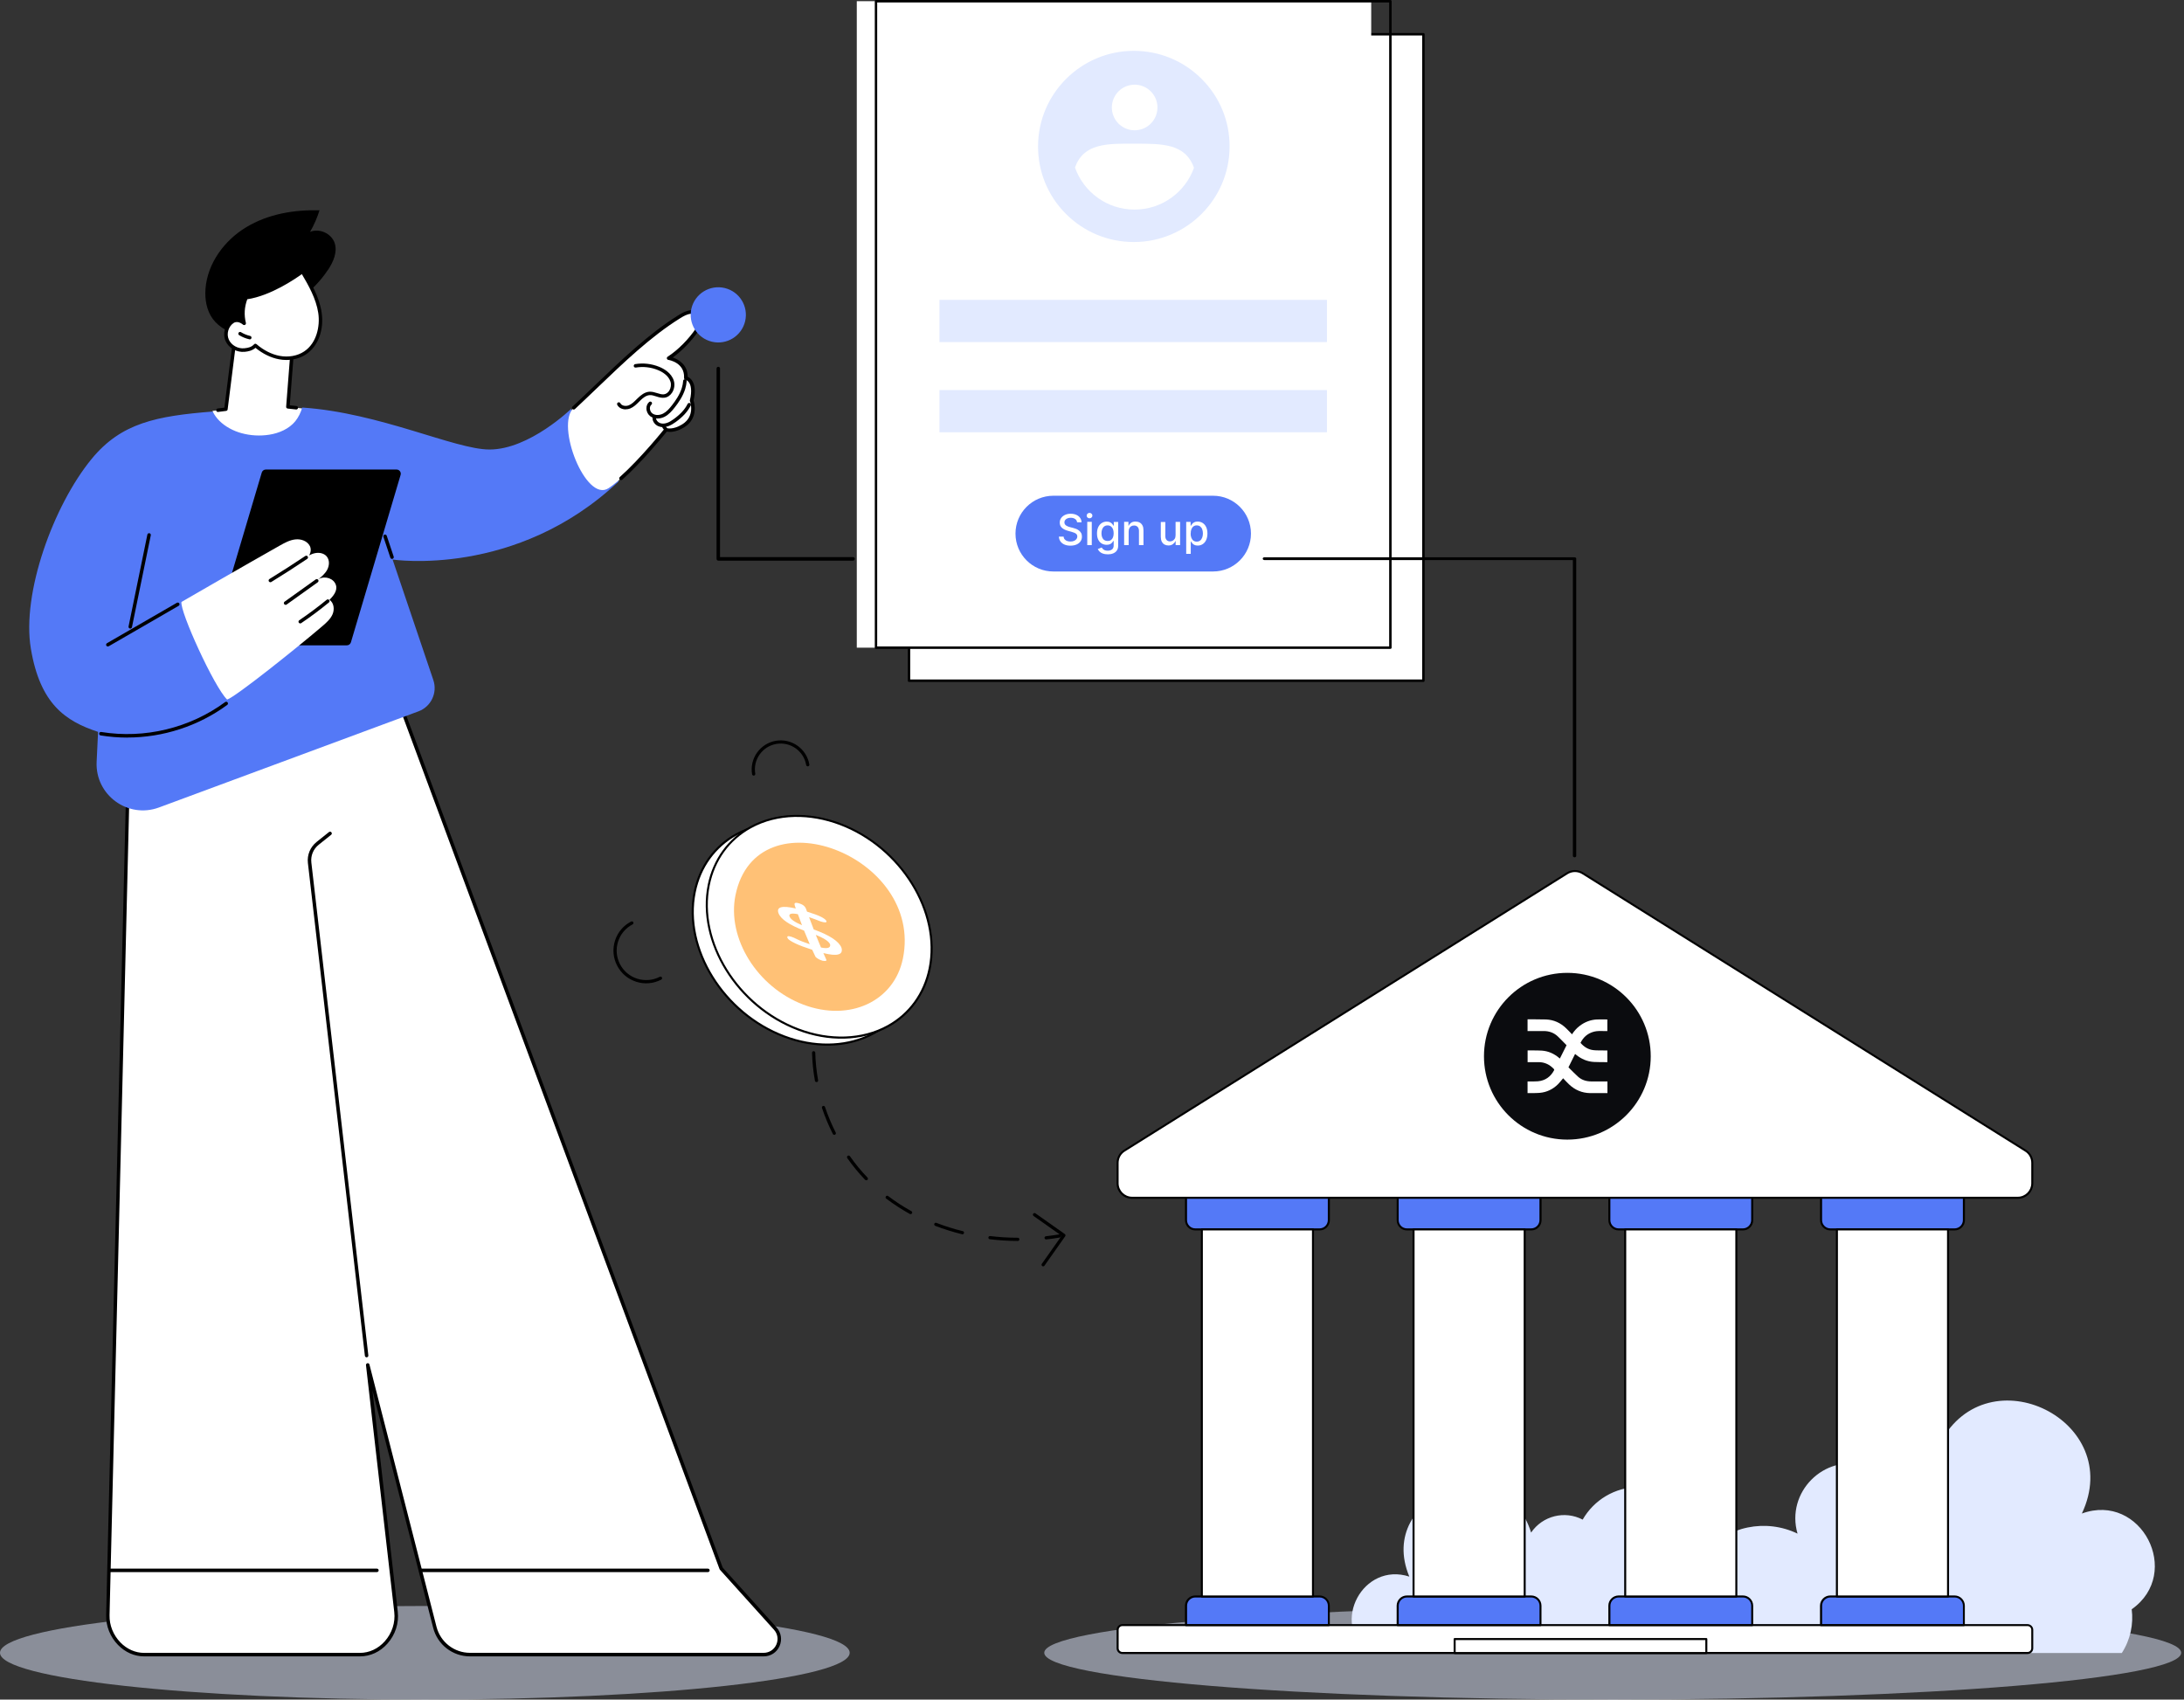 <svg width="257" height="200" viewBox="0 0 257 200" fill="none" xmlns="http://www.w3.org/2000/svg">
<rect x="0" y="0" width="257" height="200" fill="#333333" stroke="none"/>
<g clip-path="url(#clip0_2530_932)">
<path opacity="0.5" d="M49.993 200C77.603 200 99.986 197.534 99.986 194.492C99.986 191.451 77.603 188.985 49.993 188.985C22.383 188.985 0 191.451 0 194.492C0 197.534 22.383 200 49.993 200Z" fill="#E2EAFF"/>
<path opacity="0.5" d="M189.775 200C226.72 200 256.67 197.534 256.67 194.492C256.67 191.451 226.72 188.985 189.775 188.985C152.831 188.985 122.881 191.451 122.881 194.492C122.881 197.534 152.831 200 189.775 200Z" fill="#E2EAFF"/>
<path d="M15.252 84.293L12.693 190.069C12.637 192.47 14.563 194.707 16.969 194.707H42.361C44.914 194.707 46.903 192.221 46.609 189.685L43.282 160.621L51.173 191.493C51.659 193.385 53.36 194.707 55.314 194.707H89.869C91.456 194.707 92.298 192.826 91.23 191.645L84.864 184.578L45.536 78.684L31.758 72.634L15.252 84.293Z" fill="white"/>
<path d="M89.863 194.916H55.309C53.258 194.916 51.473 193.532 50.97 191.544L43.824 163.587L46.807 189.662C46.959 191.007 46.519 192.374 45.592 193.413C44.728 194.385 43.581 194.916 42.356 194.916H16.964C15.823 194.916 14.732 194.436 13.885 193.566C12.964 192.623 12.456 191.346 12.49 190.064L15.049 84.287C15.049 84.225 15.083 84.163 15.133 84.124L31.64 72.464C31.696 72.425 31.775 72.413 31.843 72.442L45.621 78.492C45.672 78.514 45.711 78.554 45.728 78.61L85.044 184.471L91.382 191.51C91.93 192.12 92.06 192.956 91.733 193.707C91.4 194.453 90.688 194.916 89.869 194.916H89.863ZM43.276 160.412C43.367 160.412 43.451 160.475 43.474 160.565L51.366 191.436C51.829 193.238 53.45 194.498 55.309 194.498H89.863C90.518 194.498 91.089 194.125 91.354 193.532C91.62 192.933 91.513 192.261 91.078 191.781L84.711 184.714C84.711 184.714 84.683 184.674 84.672 184.646L45.372 78.831L31.775 72.865L15.45 84.4L12.891 190.075C12.863 191.25 13.331 192.413 14.173 193.278C14.941 194.069 15.936 194.504 16.958 194.504H42.35C43.451 194.504 44.496 194.018 45.282 193.137C46.129 192.182 46.536 190.933 46.395 189.708L43.067 160.644C43.056 160.537 43.13 160.441 43.237 160.418C43.248 160.418 43.259 160.418 43.276 160.418V160.412Z" fill="black"/>
<path d="M43.141 159.723C43.039 159.723 42.949 159.644 42.937 159.542L36.232 101.556C36.125 100.607 36.503 99.681 37.249 99.082L38.712 97.913C38.802 97.839 38.932 97.856 39 97.947C39.074 98.037 39.057 98.167 38.966 98.235L37.503 99.404C36.865 99.912 36.543 100.698 36.639 101.511L43.344 159.497C43.355 159.61 43.276 159.712 43.163 159.723C43.158 159.723 43.146 159.723 43.141 159.723Z" fill="black"/>
<path d="M83.305 184.996H49.513C49.4 184.996 49.309 184.906 49.309 184.793C49.309 184.68 49.4 184.59 49.513 184.59H83.305C83.418 184.59 83.508 184.68 83.508 184.793C83.508 184.906 83.418 184.996 83.305 184.996Z" fill="black"/>
<path d="M44.355 184.996H12.908C12.795 184.996 12.704 184.906 12.704 184.793C12.704 184.68 12.795 184.59 12.908 184.59H44.355C44.468 184.59 44.559 184.68 44.559 184.793C44.559 184.906 44.468 184.996 44.355 184.996Z" fill="black"/>
<path d="M38.599 31.758C39.22 30.82 39.734 29.662 39.379 28.595C39 27.471 37.582 26.827 36.486 27.284C36.95 26.482 37.322 25.629 37.599 24.748C34.605 24.663 31.521 25.189 28.956 26.748C26.392 28.301 24.42 30.984 24.183 33.973C24.087 35.215 24.302 36.526 25.042 37.531C25.821 38.588 27.081 39.181 28.352 39.497C30.007 39.91 31.832 39.898 33.34 39.102C34.357 38.565 35.187 37.627 35.549 36.526C35.639 36.249 35.701 35.955 35.724 35.662C35.741 35.453 35.633 35.063 35.712 34.876C35.808 34.656 36.221 34.436 36.402 34.272C36.661 34.04 36.91 33.803 37.147 33.555C37.684 32.995 38.17 32.397 38.593 31.753L38.599 31.758Z" fill="black"/>
<path d="M35.837 31.95C35.786 31.95 35.735 31.928 35.69 31.888C35.611 31.809 35.611 31.679 35.69 31.6C36.306 30.979 36.763 30.199 37.012 29.357C37.045 29.25 37.158 29.188 37.266 29.216C37.373 29.25 37.435 29.363 37.407 29.47C37.142 30.38 36.65 31.216 35.984 31.883C35.944 31.922 35.893 31.945 35.837 31.945V31.95Z" fill="black"/>
<path d="M35.56 48.061L33.882 47.88L34.323 42.158C34.323 42.158 32.928 35.181 27.567 40.39L26.584 48.157L25.008 48.355C25.008 48.355 25.646 51.981 30.148 51.97C33.972 51.964 35.622 50.671 35.56 48.061Z" fill="white"/>
<path d="M25.646 48.479C25.544 48.479 25.454 48.406 25.443 48.298C25.426 48.185 25.511 48.084 25.623 48.067L26.403 47.971L27.363 40.361C27.369 40.316 27.392 40.271 27.425 40.237C29.109 38.599 30.606 37.966 31.866 38.362C33.882 38.989 34.504 41.983 34.526 42.113C34.526 42.13 34.526 42.152 34.526 42.169L34.097 47.694L34.888 47.779C35.001 47.79 35.08 47.892 35.069 48.005C35.057 48.117 34.956 48.197 34.843 48.185L33.854 48.078C33.741 48.067 33.662 47.971 33.673 47.858L34.114 42.163C34.052 41.87 33.43 39.277 31.736 38.752C30.645 38.413 29.307 38.995 27.759 40.48L26.787 48.18C26.776 48.27 26.702 48.343 26.606 48.355L25.669 48.473C25.669 48.473 25.652 48.473 25.64 48.473L25.646 48.479Z" fill="black"/>
<path d="M30.052 40.655C30.854 41.344 31.815 41.875 32.854 42.073C33.894 42.271 35.018 42.107 35.904 41.525C37.379 40.548 37.916 38.559 37.656 36.808C37.396 35.057 36.486 33.475 35.577 31.956C35.577 31.956 32.12 34.605 28.945 35.035C28.538 36.063 28.493 37.068 28.73 38.057C28.73 38.057 28.024 37.418 27.38 37.837C26.68 38.294 26.397 39.277 26.736 40.045C27.075 40.808 27.951 41.277 28.781 41.198C29.25 41.152 29.679 41.062 30.058 40.661L30.052 40.655Z" fill="white"/>
<path d="M33.701 42.361C33.408 42.361 33.108 42.333 32.815 42.276C31.871 42.096 30.922 41.633 30.064 40.932C29.651 41.282 29.199 41.356 28.798 41.401C27.86 41.491 26.911 40.96 26.544 40.13C26.16 39.266 26.476 38.181 27.262 37.667C27.691 37.39 28.126 37.481 28.437 37.627C28.307 36.729 28.414 35.831 28.753 34.961C28.781 34.893 28.843 34.843 28.917 34.831C32.001 34.413 35.413 31.82 35.447 31.798C35.492 31.764 35.554 31.747 35.611 31.758C35.667 31.77 35.718 31.803 35.746 31.854C36.56 33.221 37.577 34.922 37.848 36.78C38.153 38.825 37.43 40.757 36.006 41.7C35.351 42.135 34.537 42.361 33.696 42.361H33.701ZM30.052 40.452C30.097 40.452 30.148 40.469 30.188 40.503C31.029 41.226 31.967 41.7 32.894 41.876C33.939 42.073 34.995 41.887 35.791 41.356C37.26 40.384 37.684 38.384 37.452 36.837C37.198 35.142 36.289 33.555 35.52 32.255C34.763 32.803 31.871 34.797 29.098 35.215C28.759 36.136 28.702 37.051 28.934 38C28.956 38.085 28.917 38.181 28.838 38.226C28.759 38.271 28.663 38.26 28.595 38.204C28.572 38.181 27.996 37.678 27.493 38.006C26.883 38.407 26.623 39.283 26.923 39.955C27.222 40.627 27.99 41.062 28.759 40.983C29.25 40.932 29.595 40.842 29.911 40.508C29.951 40.463 30.007 40.446 30.058 40.446L30.052 40.452Z" fill="black"/>
<path d="M29.386 39.927C29.386 39.927 29.357 39.927 29.34 39.927C28.917 39.831 28.516 39.667 28.143 39.441C28.047 39.384 28.013 39.254 28.075 39.158C28.132 39.062 28.262 39.028 28.358 39.091C28.691 39.294 29.052 39.441 29.436 39.531C29.549 39.559 29.617 39.667 29.589 39.78C29.566 39.876 29.482 39.938 29.391 39.938L29.386 39.927Z" fill="black"/>
<path d="M46.197 65.844C46.197 65.844 60.737 68.058 72.814 56.636C69.934 54.987 68.16 52.032 67.222 48.101C67.222 48.101 62.302 52.897 57.602 52.897C53.523 52.897 44.706 48.569 35.571 47.959C35.39 48.535 35.131 49.095 34.752 49.564C34.012 50.473 32.831 50.976 31.702 51.151C30.611 51.326 29.47 51.264 28.408 50.97C27.454 50.705 26.522 50.219 25.816 49.519C25.494 49.197 25.228 48.824 25.025 48.428C18.421 48.954 14.269 49.756 10.778 54.009C6.282 59.494 2.536 69.815 3.632 76.334C4.722 82.853 7.716 84.869 11.541 86.124L11.371 89.648C11.185 93.552 15.049 96.376 18.709 95.02L49.236 83.711C50.722 83.163 51.501 81.531 50.993 80.028L46.197 65.844Z" fill="#5479F7"/>
<path d="M46.129 65.77C46.044 65.77 45.965 65.714 45.937 65.629L45.118 63.172C45.084 63.065 45.141 62.946 45.248 62.912C45.355 62.878 45.474 62.935 45.508 63.042L46.327 65.499C46.361 65.607 46.304 65.725 46.197 65.759C46.174 65.765 46.152 65.77 46.129 65.77Z" fill="black"/>
<path d="M67.505 47.993C71.555 44.293 75.278 40.153 79.938 37.266C80.35 37.012 80.785 36.763 81.265 36.724C81.746 36.684 82.282 36.916 82.446 37.368C82.61 37.825 82.356 38.328 82.079 38.729C81.215 40 79.96 41.316 78.667 42.147C78.667 42.147 80.802 42.474 80.695 44.485C80.695 44.485 81.954 44.711 81.384 47.14C81.384 47.14 82.096 49.044 80.395 50.106C79.17 50.868 78.368 50.569 78.368 50.569C78.368 50.569 74.272 55.693 71.606 57.45C68.939 59.206 65.324 49.993 67.505 47.999V47.993Z" fill="white"/>
<path d="M73.069 56.495C73.012 56.495 72.956 56.472 72.916 56.427C72.843 56.342 72.849 56.212 72.933 56.139C75.374 53.97 78.181 50.473 78.209 50.434C78.266 50.366 78.356 50.337 78.441 50.371C78.469 50.383 79.181 50.62 80.288 49.931C81.83 48.965 81.22 47.282 81.192 47.214C81.175 47.174 81.175 47.135 81.186 47.095C81.457 45.937 81.288 45.338 81.102 45.044C80.909 44.745 80.667 44.694 80.661 44.689C80.559 44.666 80.491 44.576 80.497 44.474C80.593 42.672 78.723 42.361 78.644 42.35C78.559 42.339 78.492 42.271 78.475 42.192C78.458 42.107 78.492 42.022 78.565 41.977C79.763 41.203 81.011 39.949 81.915 38.616C82.13 38.3 82.401 37.831 82.26 37.435C82.124 37.063 81.661 36.893 81.288 36.927C80.853 36.961 80.458 37.193 80.051 37.441C76.599 39.582 73.368 42.683 70.244 45.677C69.346 46.536 68.499 47.349 67.651 48.14C67.567 48.219 67.437 48.214 67.363 48.129C67.284 48.044 67.29 47.914 67.375 47.841C68.222 47.056 69.069 46.242 69.968 45.383C73.108 42.373 76.351 39.254 79.842 37.091C80.271 36.825 80.734 36.56 81.26 36.515C81.796 36.469 82.446 36.724 82.655 37.294C82.858 37.865 82.531 38.452 82.265 38.842C81.424 40.079 80.288 41.26 79.17 42.068C79.814 42.294 80.926 42.892 80.921 44.338C81.068 44.401 81.277 44.536 81.452 44.802C81.791 45.321 81.847 46.101 81.616 47.129C81.723 47.485 82.169 49.253 80.525 50.275C79.525 50.902 78.769 50.852 78.463 50.795C77.978 51.394 75.453 54.467 73.227 56.444C73.187 56.478 73.136 56.495 73.091 56.495H73.069Z" fill="black"/>
<path d="M77.373 49.247C77.057 49.247 76.757 49.157 76.52 48.982C76.249 48.778 76.074 48.434 76.068 48.078C76.057 47.767 76.176 47.485 76.39 47.304C76.475 47.231 76.605 47.242 76.678 47.327C76.752 47.411 76.741 47.541 76.656 47.615C76.492 47.75 76.475 47.954 76.475 48.061C76.481 48.293 76.594 48.519 76.763 48.648C77.13 48.925 77.661 48.858 78.028 48.671C78.43 48.462 78.746 48.123 79.091 47.671C79.492 47.152 79.983 46.457 80.232 45.655C80.316 45.378 80.373 45.095 80.39 44.819C80.395 44.706 80.497 44.621 80.61 44.627C80.723 44.632 80.808 44.734 80.802 44.847C80.78 45.157 80.723 45.468 80.627 45.779C80.356 46.643 79.842 47.377 79.418 47.92C79.085 48.349 78.712 48.778 78.215 49.038C77.938 49.179 77.65 49.247 77.368 49.247H77.373Z" fill="black"/>
<path d="M73.628 48.174C73.227 48.174 72.826 48.01 72.634 47.637C72.583 47.536 72.623 47.411 72.724 47.361C72.826 47.31 72.95 47.349 73.001 47.451C73.165 47.773 73.656 47.835 74.007 47.688C74.351 47.547 74.622 47.276 74.91 46.988C74.961 46.937 75.012 46.886 75.063 46.841C75.402 46.513 75.859 46.129 76.424 46.095C76.741 46.078 77.04 46.169 77.328 46.259C77.611 46.349 77.882 46.434 78.136 46.4C78.379 46.366 78.599 46.214 78.752 45.977C78.949 45.66 79.006 45.254 78.898 44.915C78.656 44.152 77.87 43.728 77.424 43.548C76.599 43.209 75.695 43.107 74.814 43.254C74.701 43.271 74.594 43.197 74.577 43.084C74.56 42.971 74.633 42.87 74.746 42.847C75.701 42.689 76.678 42.802 77.577 43.169C78.091 43.378 79 43.87 79.288 44.79C79.43 45.242 79.356 45.779 79.096 46.191C78.876 46.536 78.554 46.756 78.192 46.801C77.842 46.846 77.514 46.745 77.204 46.643C76.938 46.558 76.695 46.479 76.447 46.496C76.017 46.525 75.633 46.846 75.345 47.129C75.294 47.18 75.249 47.225 75.198 47.276C74.893 47.581 74.577 47.897 74.159 48.067C73.995 48.135 73.809 48.168 73.622 48.168L73.628 48.174Z" fill="black"/>
<path d="M78.023 50.264C77.825 50.264 77.633 50.225 77.464 50.151C77.068 49.982 76.791 49.603 76.78 49.208C76.78 49.095 76.865 48.999 76.978 48.993C77.097 48.993 77.187 49.078 77.192 49.191C77.204 49.428 77.379 49.665 77.633 49.773C77.87 49.874 78.164 49.874 78.463 49.773C78.769 49.677 79.045 49.49 79.277 49.321C80.062 48.756 80.599 48.168 80.915 47.53C80.966 47.428 81.09 47.389 81.192 47.44C81.294 47.49 81.333 47.615 81.282 47.717C80.932 48.417 80.356 49.055 79.514 49.66C79.254 49.846 78.944 50.05 78.588 50.168C78.401 50.23 78.209 50.258 78.028 50.258L78.023 50.264Z" fill="black"/>
<path d="M78.317 50.676C78.266 50.676 78.209 50.654 78.17 50.614C78.046 50.49 77.949 50.349 77.882 50.191C77.837 50.089 77.882 49.965 77.989 49.919C78.091 49.874 78.215 49.919 78.26 50.027C78.305 50.14 78.379 50.242 78.463 50.326C78.543 50.405 78.543 50.535 78.463 50.614C78.424 50.654 78.373 50.676 78.317 50.676Z" fill="black"/>
<path d="M46.666 55.252H31.278C31.058 55.252 30.866 55.399 30.803 55.608L24.957 75.3C24.861 75.617 25.098 75.939 25.431 75.939H40.819C41.039 75.939 41.231 75.792 41.294 75.583L47.14 55.891C47.236 55.574 46.999 55.252 46.666 55.252Z" fill="black"/>
<path d="M38.763 70.589C39.424 69.951 39.825 69.261 39.407 68.584C38.983 67.906 37.921 67.748 37.322 68.273C37.769 67.923 38.226 67.555 38.497 67.058C38.769 66.561 38.808 65.889 38.429 65.46C38.102 65.087 37.537 64.991 37.051 65.098C36.808 65.149 36.582 65.245 36.368 65.358C36.577 65.042 36.639 64.595 36.458 64.245C36.153 63.652 35.407 63.398 34.746 63.477C34.086 63.55 33.487 63.884 32.905 64.211C29.024 66.397 21.353 70.838 21.353 70.838C21.149 71.939 25.194 80.836 26.725 82.322C27.713 82.022 35.131 76.085 37.944 73.673C38.413 73.266 38.898 72.843 39.141 72.267C39.379 71.696 39.294 70.933 38.774 70.589H38.763Z" fill="white"/>
<path d="M31.815 68.516C31.747 68.516 31.679 68.482 31.64 68.42C31.577 68.324 31.611 68.199 31.707 68.137C33.125 67.267 34.543 66.352 35.927 65.426C36.023 65.364 36.147 65.386 36.209 65.482C36.272 65.578 36.249 65.703 36.153 65.765C34.769 66.697 33.34 67.612 31.922 68.487C31.888 68.51 31.849 68.516 31.815 68.516Z" fill="black"/>
<path d="M33.611 71.176C33.549 71.176 33.481 71.148 33.442 71.092C33.374 71.001 33.396 70.871 33.487 70.804L37.153 68.183C37.243 68.115 37.373 68.137 37.441 68.228C37.509 68.318 37.486 68.448 37.396 68.516L33.73 71.137C33.696 71.165 33.651 71.176 33.611 71.176Z" fill="black"/>
<path d="M35.328 73.362C35.261 73.362 35.198 73.329 35.159 73.272C35.097 73.176 35.119 73.052 35.215 72.99C36.322 72.238 37.413 71.425 38.447 70.578C38.531 70.504 38.661 70.516 38.735 70.606C38.808 70.696 38.797 70.82 38.706 70.894C37.661 71.753 36.565 72.572 35.441 73.329C35.407 73.351 35.368 73.362 35.328 73.362Z" fill="black"/>
<path d="M14.981 86.796C13.936 86.796 12.885 86.711 11.84 86.541C11.727 86.525 11.654 86.417 11.671 86.304C11.688 86.191 11.795 86.118 11.908 86.135C17.015 86.965 22.33 85.683 26.499 82.615C26.589 82.548 26.719 82.57 26.787 82.661C26.855 82.751 26.832 82.881 26.742 82.949C23.336 85.451 19.178 86.79 14.981 86.79V86.796Z" fill="black"/>
<path d="M12.687 76.074C12.614 76.074 12.546 76.034 12.512 75.972C12.456 75.876 12.49 75.746 12.586 75.69L20.816 70.933C20.912 70.877 21.042 70.911 21.099 71.007C21.155 71.103 21.121 71.233 21.025 71.289L12.795 76.046C12.761 76.063 12.727 76.074 12.693 76.074H12.687Z" fill="black"/>
<path d="M15.325 73.961C15.325 73.961 15.297 73.961 15.286 73.961C15.173 73.939 15.105 73.831 15.128 73.718L17.342 62.906C17.365 62.793 17.472 62.726 17.585 62.748C17.698 62.771 17.766 62.878 17.743 62.991L15.529 73.803C15.506 73.899 15.421 73.967 15.325 73.967V73.961Z" fill="black"/>
<path d="M167.502 4.028H106.968V80.102H167.502V4.028Z" fill="white"/>
<path d="M167.502 80.249H106.968C106.889 80.249 106.827 80.186 106.827 80.107V4.028C106.827 3.949 106.889 3.886 106.968 3.886H167.502C167.581 3.886 167.643 3.949 167.643 4.028V80.102C167.643 80.181 167.581 80.243 167.502 80.243V80.249ZM107.109 79.96H167.355V4.175H107.109V79.966V79.96Z" fill="black"/>
<path d="M161.356 0.141H100.822V76.215H161.356V0.141Z" fill="white"/>
<path d="M163.615 76.362H103.081C103.002 76.362 102.94 76.3 102.94 76.221V0.141C102.94 0.062 103.002 0 103.081 0H163.615C163.694 0 163.757 0.062 163.757 0.141V76.215C163.757 76.294 163.694 76.356 163.615 76.356V76.362ZM103.223 76.074H163.468V0.288H103.223V76.08V76.074Z" fill="black"/>
<path d="M156.147 35.289H110.549V40.254H156.147V35.289Z" fill="#E2EAFF"/>
<path d="M156.147 45.903H110.549V50.868H156.147V45.903Z" fill="#E2EAFF"/>
<path d="M142.748 58.336H123.954C121.493 58.336 119.497 60.332 119.497 62.793C119.497 65.255 121.493 67.25 123.954 67.25H142.748C145.21 67.25 147.205 65.255 147.205 62.793C147.205 60.332 145.21 58.336 142.748 58.336Z" fill="#5479F7"/>
<path d="M126.745 61.46C126.728 61.291 126.649 61.161 126.507 61.07C126.372 60.974 126.197 60.929 125.988 60.929C125.841 60.929 125.711 60.952 125.598 61.003C125.491 61.048 125.406 61.116 125.344 61.195C125.282 61.274 125.253 61.37 125.253 61.471C125.253 61.556 125.276 61.635 125.316 61.697C125.355 61.76 125.412 61.81 125.479 61.856C125.547 61.895 125.621 61.935 125.694 61.963C125.773 61.991 125.847 62.014 125.914 62.031L126.27 62.121C126.389 62.149 126.507 62.189 126.626 62.234C126.745 62.279 126.863 62.347 126.965 62.426C127.067 62.505 127.151 62.601 127.219 62.72C127.287 62.839 127.315 62.98 127.315 63.144C127.315 63.353 127.264 63.533 127.157 63.691C127.05 63.85 126.897 63.98 126.694 64.07C126.496 64.16 126.253 64.211 125.965 64.211C125.677 64.211 125.457 64.166 125.259 64.081C125.061 63.997 124.903 63.872 124.79 63.714C124.677 63.556 124.615 63.364 124.604 63.144H125.157C125.169 63.273 125.208 63.386 125.287 63.471C125.361 63.556 125.462 63.624 125.575 63.663C125.694 63.703 125.824 63.725 125.965 63.725C126.123 63.725 126.259 63.703 126.378 63.652C126.502 63.601 126.598 63.533 126.666 63.443C126.733 63.353 126.773 63.251 126.773 63.132C126.773 63.025 126.745 62.935 126.683 62.867C126.62 62.799 126.541 62.742 126.434 62.697C126.332 62.652 126.214 62.613 126.084 62.579L125.654 62.46C125.361 62.381 125.129 62.262 124.96 62.11C124.79 61.957 124.705 61.754 124.705 61.5C124.705 61.291 124.762 61.104 124.875 60.952C124.988 60.794 125.14 60.675 125.338 60.585C125.53 60.494 125.751 60.455 125.999 60.455C126.248 60.455 126.462 60.5 126.654 60.585C126.846 60.669 126.993 60.788 127.101 60.941C127.208 61.093 127.264 61.263 127.27 61.46H126.739H126.745ZM127.942 64.144V61.409H128.473V64.144H127.942ZM128.208 60.991C128.117 60.991 128.038 60.963 127.971 60.901C127.903 60.839 127.875 60.765 127.875 60.675C127.875 60.585 127.908 60.511 127.971 60.449C128.038 60.387 128.117 60.353 128.208 60.353C128.298 60.353 128.377 60.387 128.445 60.449C128.513 60.511 128.547 60.585 128.547 60.675C128.547 60.765 128.513 60.839 128.445 60.901C128.377 60.963 128.298 60.991 128.208 60.991ZM130.337 65.228C130.123 65.228 129.931 65.2 129.778 65.143C129.62 65.087 129.496 65.013 129.4 64.917C129.304 64.821 129.23 64.72 129.179 64.612L129.637 64.426C129.671 64.477 129.71 64.533 129.767 64.59C129.823 64.652 129.897 64.697 129.987 64.742C130.083 64.782 130.202 64.804 130.349 64.804C130.552 64.804 130.716 64.754 130.851 64.657C130.981 64.561 131.049 64.403 131.049 64.189V63.652H131.015C130.981 63.709 130.936 63.776 130.874 63.844C130.812 63.917 130.733 63.98 130.631 64.031C130.53 64.081 130.388 64.11 130.224 64.11C130.01 64.11 129.812 64.059 129.643 63.957C129.473 63.855 129.332 63.703 129.236 63.505C129.134 63.307 129.089 63.059 129.089 62.771C129.089 62.483 129.14 62.228 129.236 62.025C129.338 61.816 129.473 61.658 129.643 61.551C129.818 61.438 130.01 61.381 130.23 61.381C130.4 61.381 130.535 61.409 130.642 61.466C130.744 61.522 130.829 61.584 130.885 61.664C130.948 61.737 130.993 61.805 131.021 61.861H131.061V61.421H131.58V64.217C131.58 64.454 131.524 64.646 131.416 64.793C131.309 64.946 131.162 65.053 130.976 65.126C130.789 65.2 130.58 65.234 130.349 65.234L130.337 65.228ZM130.332 63.663C130.484 63.663 130.614 63.629 130.722 63.556C130.829 63.483 130.908 63.381 130.964 63.245C131.021 63.11 131.049 62.946 131.049 62.76C131.049 62.573 131.021 62.415 130.97 62.274C130.914 62.132 130.835 62.025 130.727 61.946C130.62 61.867 130.49 61.827 130.337 61.827C130.185 61.827 130.044 61.867 129.936 61.952C129.829 62.031 129.75 62.144 129.693 62.285C129.643 62.426 129.614 62.584 129.614 62.76C129.614 62.935 129.643 63.098 129.693 63.228C129.75 63.364 129.829 63.471 129.936 63.545C130.044 63.618 130.179 63.658 130.337 63.658L130.332 63.663ZM132.812 62.522V64.144H132.281V61.409H132.789V61.856H132.823C132.885 61.709 132.987 61.596 133.117 61.505C133.252 61.415 133.422 61.376 133.625 61.376C133.812 61.376 133.975 61.415 134.117 61.494C134.258 61.573 134.365 61.686 134.444 61.839C134.523 61.991 134.557 62.183 134.557 62.404V64.144H134.026V62.471C134.026 62.274 133.975 62.121 133.874 62.008C133.772 61.895 133.631 61.839 133.45 61.839C133.326 61.839 133.218 61.867 133.122 61.918C133.026 61.969 132.953 62.048 132.896 62.155C132.84 62.257 132.817 62.381 132.817 62.528L132.812 62.522ZM138.336 63.014V61.415H138.867V64.149H138.342V63.675H138.314C138.252 63.822 138.15 63.94 138.009 64.042C137.873 64.138 137.698 64.189 137.495 64.189C137.32 64.189 137.161 64.149 137.026 64.076C136.89 63.997 136.789 63.884 136.709 63.731C136.636 63.579 136.596 63.386 136.596 63.166V61.426H137.127V63.098C137.127 63.285 137.178 63.432 137.28 63.545C137.382 63.658 137.517 63.709 137.681 63.709C137.783 63.709 137.879 63.686 137.98 63.635C138.082 63.584 138.161 63.511 138.229 63.409C138.297 63.307 138.331 63.178 138.325 63.025L138.336 63.014ZM139.585 65.172V61.415H140.104V61.856H140.15C140.178 61.799 140.223 61.731 140.285 61.658C140.342 61.584 140.426 61.517 140.528 61.46C140.63 61.404 140.765 61.376 140.935 61.376C141.155 61.376 141.353 61.432 141.528 61.545C141.703 61.658 141.839 61.816 141.935 62.025C142.036 62.234 142.082 62.488 142.082 62.782C142.082 63.076 142.031 63.33 141.935 63.545C141.839 63.754 141.703 63.917 141.528 64.031C141.358 64.144 141.161 64.2 140.94 64.2C140.777 64.2 140.641 64.172 140.534 64.115C140.432 64.059 140.347 63.997 140.291 63.917C140.229 63.844 140.184 63.776 140.155 63.72H140.121V65.172H139.59H139.585ZM140.104 62.776C140.104 62.968 140.133 63.138 140.189 63.279C140.246 63.426 140.325 63.539 140.432 63.618C140.539 63.697 140.669 63.737 140.822 63.737C140.974 63.737 141.116 63.697 141.223 63.612C141.33 63.528 141.409 63.409 141.466 63.268C141.522 63.121 141.551 62.957 141.551 62.776C141.551 62.596 141.522 62.432 141.471 62.291C141.421 62.149 141.336 62.036 141.229 61.952C141.121 61.867 140.986 61.827 140.827 61.827C140.669 61.827 140.545 61.867 140.438 61.946C140.33 62.025 140.251 62.138 140.195 62.279C140.138 62.42 140.116 62.59 140.116 62.776H140.104Z" fill="white"/>
<path d="M133.422 28.335C139.565 28.335 144.544 23.363 144.544 17.229C144.544 11.096 139.565 6.123 133.422 6.123C127.279 6.123 122.299 11.096 122.299 17.229C122.299 23.363 127.279 28.335 133.422 28.335Z" fill="#E2EAFF"/>
<path d="M133.422 28.482H133.388C130.377 28.471 127.553 27.296 125.429 25.166C123.305 23.036 122.141 20.206 122.152 17.201C122.169 11.01 127.219 5.982 133.422 5.982H133.456C136.467 5.994 139.291 7.169 141.415 9.298C143.539 11.428 144.703 14.258 144.691 17.263C144.674 23.454 139.624 28.482 133.422 28.482ZM133.422 6.27C127.383 6.27 122.463 11.168 122.446 17.195C122.44 20.122 123.57 22.878 125.638 24.951C127.705 27.024 130.456 28.177 133.388 28.183H133.422C139.46 28.183 144.381 23.285 144.398 17.258C144.403 14.331 143.274 11.575 141.206 9.502C139.139 7.428 136.387 6.276 133.456 6.27H133.422Z" fill="#E2EAFF"/>
<path d="M133.518 15.331C135 15.331 136.201 14.13 136.201 12.648C136.201 11.166 135 9.965 133.518 9.965C132.036 9.965 130.835 11.166 130.835 12.648C130.835 14.13 132.036 15.331 133.518 15.331Z" fill="white"/>
<path d="M133.507 16.907C130.275 16.896 127.524 16.84 126.496 19.709C127.513 22.59 130.253 24.658 133.484 24.663C136.715 24.674 139.472 22.618 140.5 19.749C139.483 16.868 136.738 16.913 133.507 16.907Z" fill="white"/>
<path d="M87.684 37.797C88.097 36.052 87.015 34.302 85.269 33.89C83.523 33.478 81.774 34.559 81.362 36.305C80.95 38.051 82.031 39.8 83.777 40.213C85.523 40.625 87.272 39.543 87.684 37.797Z" fill="#5479F7"/>
<path d="M100.387 65.974H84.525C84.412 65.974 84.321 65.883 84.321 65.77V43.367C84.321 43.254 84.412 43.163 84.525 43.163C84.638 43.163 84.728 43.254 84.728 43.367V65.561H100.387C100.5 65.561 100.59 65.652 100.59 65.765C100.59 65.878 100.5 65.968 100.387 65.968V65.974Z" fill="black"/>
<path d="M185.482 100.726V65.742C185.482 65.652 185.392 65.578 185.285 65.578H148.787C148.674 65.578 148.589 65.652 148.589 65.742C148.589 65.832 148.68 65.906 148.787 65.906H185.087V100.72C185.087 100.811 185.177 100.884 185.285 100.884C185.392 100.884 185.482 100.811 185.482 100.72V100.726Z" fill="black"/>
<path d="M250.846 189.369C251.072 191.126 250.693 192.956 249.682 194.521H161.005C156.554 190.95 160.407 183.771 165.841 185.527C161.796 175.811 177.043 170.258 180.172 180.347C181.528 178.359 184.143 177.726 186.239 178.822C187.555 176.529 190.024 174.987 192.86 174.987C197.176 174.987 200.616 178.562 200.486 182.822C203.259 179.545 207.824 178.687 211.524 180.472C210.112 175.625 214.631 171.055 219.511 172.467C215.359 165.621 227.94 161.779 228.324 169.773C233.933 159.203 250.134 167.191 244.982 178.105C251.953 175.574 256.885 185.109 250.852 189.369H250.846Z" fill="#E2EAFF"/>
<path d="M238.582 191.233H132.072C131.763 191.233 131.512 191.483 131.512 191.792V193.956C131.512 194.265 131.763 194.515 132.072 194.515H238.582C238.891 194.515 239.141 194.265 239.141 193.956V191.792C239.141 191.483 238.891 191.233 238.582 191.233Z" fill="white"/>
<path d="M238.582 194.639H132.072C131.699 194.639 131.394 194.334 131.394 193.961V191.798C131.394 191.425 131.699 191.12 132.072 191.12H238.582C238.955 191.12 239.26 191.425 239.26 191.798V193.961C239.26 194.334 238.955 194.639 238.582 194.639ZM132.077 191.351C131.835 191.351 131.637 191.549 131.637 191.792V193.956C131.637 194.199 131.835 194.396 132.077 194.396H238.588C238.831 194.396 239.028 194.199 239.028 193.956V191.792C239.028 191.549 238.831 191.351 238.588 191.351H132.077Z" fill="black"/>
<path d="M239.147 136.845V139.252C239.147 140.189 238.384 140.952 237.447 140.952H133.213C132.275 140.952 131.512 140.189 131.512 139.252V136.845C131.512 136.258 131.812 135.715 132.309 135.405L184.426 102.76C184.98 102.415 185.68 102.415 186.234 102.76L238.351 135.405C238.848 135.715 239.147 136.258 239.147 136.845Z" fill="white"/>
<path d="M237.447 141.07H133.213C132.207 141.07 131.394 140.257 131.394 139.252V136.845C131.394 136.212 131.71 135.636 132.247 135.303L184.364 102.658C184.951 102.291 185.708 102.291 186.296 102.658L238.413 135.303C238.949 135.636 239.266 136.212 239.266 136.845V139.252C239.266 140.257 238.452 141.07 237.447 141.07ZM185.33 102.618C185.036 102.618 184.748 102.697 184.488 102.856L132.371 135.501C131.908 135.789 131.631 136.292 131.631 136.839V139.246C131.631 140.116 132.343 140.828 133.213 140.828H237.447C238.317 140.828 239.028 140.116 239.028 139.246V136.839C239.028 136.292 238.752 135.789 238.288 135.501L186.171 102.856C185.917 102.697 185.623 102.618 185.33 102.618Z" fill="black"/>
<path d="M156.368 188.956V191.233H139.557V188.956C139.557 188.352 140.048 187.866 140.647 187.866H155.272C155.876 187.866 156.362 188.358 156.362 188.956H156.368Z" fill="#5479F7"/>
<path d="M156.368 191.352H139.557C139.489 191.352 139.438 191.301 139.438 191.233V188.956C139.438 188.29 139.98 187.747 140.647 187.747H155.272C155.938 187.747 156.481 188.29 156.481 188.956V191.233C156.481 191.301 156.43 191.352 156.362 191.352H156.368ZM139.681 191.114H156.255V188.956C156.255 188.42 155.82 187.985 155.283 187.985H140.658C140.121 187.985 139.687 188.42 139.687 188.956V191.114H139.681Z" fill="black"/>
<path d="M156.368 140.952V143.579C156.368 144.183 155.876 144.669 155.278 144.669H140.652C140.048 144.669 139.562 144.177 139.562 143.579V140.952H156.373H156.368Z" fill="#5479F7"/>
<path d="M155.278 144.793H140.653C139.986 144.793 139.444 144.251 139.444 143.584V140.958C139.444 140.89 139.495 140.839 139.562 140.839H156.374C156.441 140.839 156.492 140.89 156.492 140.958V143.584C156.492 144.251 155.95 144.793 155.283 144.793H155.278ZM139.681 141.07V143.579C139.681 144.115 140.116 144.55 140.653 144.55H155.278C155.814 144.55 156.249 144.115 156.249 143.579V141.07H139.675H139.681Z" fill="black"/>
<path d="M154.504 144.674H141.426V187.872H154.504V144.674Z" fill="white"/>
<path d="M154.504 187.985H141.426C141.359 187.985 141.308 187.934 141.308 187.866V144.669C141.308 144.601 141.359 144.55 141.426 144.55H154.504C154.571 144.55 154.622 144.601 154.622 144.669V187.866C154.622 187.934 154.571 187.985 154.504 187.985ZM141.545 187.748H154.385V144.787H141.545V187.748Z" fill="black"/>
<path d="M181.279 188.956V191.233H164.468V188.956C164.468 188.352 164.96 187.866 165.559 187.866H180.184C180.788 187.866 181.274 188.358 181.274 188.956H181.279Z" fill="#5479F7"/>
<path d="M181.28 191.352H164.468C164.401 191.352 164.35 191.301 164.35 191.233V188.956C164.35 188.29 164.892 187.747 165.559 187.747H180.184C180.85 187.747 181.392 188.29 181.392 188.956V191.233C181.392 191.301 181.342 191.352 181.274 191.352H181.28ZM164.587 191.114H181.161V188.956C181.161 188.42 180.726 187.985 180.189 187.985H165.564C165.028 187.985 164.593 188.42 164.593 188.956V191.114H164.587Z" fill="black"/>
<path d="M181.279 140.952V143.579C181.279 144.183 180.788 144.669 180.189 144.669H165.564C164.96 144.669 164.474 144.177 164.474 143.579V140.952H181.285H181.279Z" fill="#5479F7"/>
<path d="M180.189 144.793H165.564C164.898 144.793 164.356 144.251 164.356 143.584V140.957C164.356 140.89 164.406 140.839 164.474 140.839H181.285C181.353 140.839 181.404 140.89 181.404 140.957V143.584C181.404 144.251 180.862 144.793 180.195 144.793H180.189ZM164.587 141.07V143.579C164.587 144.115 165.022 144.55 165.559 144.55H180.184C180.72 144.55 181.155 144.115 181.155 143.579V141.07H164.582H164.587Z" fill="black"/>
<path d="M179.415 144.674H166.338V187.872H179.415V144.674Z" fill="white"/>
<path d="M179.415 187.985H166.338C166.27 187.985 166.219 187.934 166.219 187.866V144.669C166.219 144.601 166.27 144.55 166.338 144.55H179.415C179.483 144.55 179.534 144.601 179.534 144.669V187.866C179.534 187.934 179.483 187.985 179.415 187.985ZM166.457 187.748H179.297V144.787H166.457V187.748Z" fill="black"/>
<path d="M206.191 188.956V191.233H189.38V188.956C189.38 188.352 189.871 187.866 190.47 187.866H205.095C205.7 187.866 206.186 188.358 206.186 188.956H206.191Z" fill="#5479F7"/>
<path d="M206.191 191.352H189.38C189.312 191.352 189.261 191.301 189.261 191.233V188.956C189.261 188.29 189.804 187.747 190.47 187.747H205.095C205.762 187.747 206.304 188.29 206.304 188.956V191.233C206.304 191.301 206.253 191.352 206.186 191.352H206.191ZM189.499 191.114H206.073V188.956C206.073 188.42 205.638 187.985 205.101 187.985H190.476C189.939 187.985 189.504 188.42 189.504 188.956V191.114H189.499Z" fill="black"/>
<path d="M206.191 140.952V143.579C206.191 144.183 205.7 144.669 205.101 144.669H190.476C189.871 144.669 189.386 144.177 189.386 143.579V140.952H206.197H206.191Z" fill="#5479F7"/>
<path d="M205.095 144.793H190.47C189.804 144.793 189.261 144.251 189.261 143.584V140.957C189.261 140.89 189.312 140.839 189.38 140.839H206.191C206.259 140.839 206.31 140.89 206.31 140.957V143.584C206.31 144.251 205.768 144.793 205.101 144.793H205.095ZM189.499 141.07V143.579C189.499 144.115 189.934 144.55 190.47 144.55H205.095C205.632 144.55 206.067 144.115 206.067 143.579V141.07H189.493H189.499Z" fill="black"/>
<path d="M204.321 144.674H191.244V187.872H204.321V144.674Z" fill="white"/>
<path d="M204.321 187.985H191.244C191.176 187.985 191.126 187.934 191.126 187.866V144.669C191.126 144.601 191.176 144.55 191.244 144.55H204.321C204.389 144.55 204.44 144.601 204.44 144.669V187.866C204.44 187.934 204.389 187.985 204.321 187.985ZM191.363 187.748H204.203V144.787H191.363V187.748Z" fill="black"/>
<path d="M231.097 188.956V191.233H214.286V188.956C214.286 188.352 214.778 187.866 215.376 187.866H230.001C230.606 187.866 231.092 188.358 231.092 188.956H231.097Z" fill="#5479F7"/>
<path d="M231.097 191.352H214.286C214.218 191.352 214.167 191.301 214.167 191.233V188.956C214.167 188.29 214.71 187.747 215.376 187.747H230.001C230.668 187.747 231.21 188.29 231.21 188.956V191.233C231.21 191.301 231.159 191.352 231.092 191.352H231.097ZM214.41 191.114H230.984V188.956C230.984 188.42 230.549 187.985 230.013 187.985H215.388C214.851 187.985 214.416 188.42 214.416 188.956V191.114H214.41Z" fill="black"/>
<path d="M231.097 140.952V143.579C231.097 144.183 230.606 144.669 230.007 144.669H215.382C214.778 144.669 214.292 144.177 214.292 143.579V140.952H231.103H231.097Z" fill="#5479F7"/>
<path d="M230.007 144.793H215.382C214.716 144.793 214.173 144.251 214.173 143.584V140.957C214.173 140.89 214.224 140.839 214.292 140.839H231.103C231.171 140.839 231.222 140.89 231.222 140.957V143.584C231.222 144.251 230.679 144.793 230.013 144.793H230.007ZM214.411 141.07V143.579C214.411 144.115 214.846 144.55 215.382 144.55H230.007C230.544 144.55 230.979 144.115 230.979 143.579V141.07H214.405H214.411Z" fill="black"/>
<path d="M229.233 144.674H216.156V187.872H229.233V144.674Z" fill="white"/>
<path d="M229.233 187.985H216.156C216.088 187.985 216.037 187.934 216.037 187.866V144.669C216.037 144.601 216.088 144.55 216.156 144.55H229.233C229.301 144.55 229.352 144.601 229.352 144.669V187.866C229.352 187.934 229.301 187.985 229.233 187.985ZM216.275 187.748H229.115V144.787H216.275V187.748Z" fill="black"/>
<path d="M194.249 124.299C194.249 129.716 189.849 134.105 184.432 134.105C179.014 134.105 174.625 129.716 174.625 124.299C174.625 118.882 179.014 114.481 184.432 114.481C189.849 114.481 194.249 118.882 194.249 124.299Z" fill="#0B0C0F"/>
<path d="M184.98 121.723C185.234 121.328 185.522 121 185.878 120.729C186.482 120.266 187.16 120 187.923 119.966C188.324 119.949 188.73 119.966 189.143 119.966V121.328H188.68C188.318 121.328 187.951 121.305 187.595 121.395C186.855 121.582 186.33 122.028 185.985 122.717C186.392 123.186 186.883 123.508 187.505 123.576C187.894 123.621 188.29 123.598 188.68 123.61C188.832 123.61 188.985 123.61 189.143 123.61V124.988H188.815C188.392 124.982 187.962 124.988 187.539 124.965C186.759 124.915 186.07 124.615 185.465 124.118C185.431 124.09 185.398 124.062 185.347 124.022C185.087 124.553 184.827 125.067 184.567 125.598C184.946 125.971 185.313 126.361 185.714 126.717C186.16 127.112 186.702 127.259 187.296 127.259C187.861 127.259 188.425 127.259 188.996 127.259H189.154V128.632C189.154 128.632 187.764 128.637 187.109 128.632C186.155 128.615 185.335 128.264 184.641 127.609C184.392 127.378 184.166 127.123 183.94 126.886C183.731 127.135 183.545 127.372 183.336 127.587C182.737 128.18 182.014 128.53 181.183 128.603C180.726 128.643 179.754 128.632 179.754 128.632V127.259H179.907C180.257 127.259 180.607 127.27 180.958 127.242C181.833 127.168 182.471 126.711 182.884 125.931C182.901 125.897 182.884 125.83 182.861 125.807C182.364 125.276 181.765 124.982 181.037 124.988C180.658 124.988 180.285 124.988 179.907 124.988H179.76V123.61C179.76 123.61 180.884 123.598 181.426 123.632C182.206 123.683 182.889 123.999 183.488 124.508C183.505 124.525 183.528 124.542 183.556 124.564C183.573 124.536 184.115 123.468 184.341 123C184.341 123 184.341 123 184.29 122.943C183.968 122.615 183.652 122.282 183.319 121.966C182.856 121.525 182.291 121.328 181.658 121.328C181.076 121.328 180.494 121.328 179.912 121.328H179.754V119.949C179.754 119.949 181.229 119.944 181.918 119.966C182.839 120 183.624 120.362 184.29 121C184.528 121.226 184.754 121.474 184.996 121.723H184.98Z" fill="white"/>
<path d="M200.791 192.877H171.174V194.521H200.791V192.877Z" fill="white"/>
<path d="M200.791 194.639H171.174C171.106 194.639 171.055 194.588 171.055 194.521V192.877C171.055 192.809 171.106 192.758 171.174 192.758H200.791C200.859 192.758 200.909 192.809 200.909 192.877V194.521C200.909 194.588 200.859 194.639 200.791 194.639ZM171.292 194.402H200.672V192.995H171.292V194.402Z" fill="black"/>
<path d="M122.909 148.934L125.344 145.482C125.406 145.398 125.383 145.279 125.299 145.217L121.847 142.782C121.762 142.72 121.644 142.743 121.582 142.827C121.52 142.912 121.542 143.031 121.627 143.093L124.926 145.42L122.599 148.719C122.536 148.804 122.559 148.922 122.644 148.985C122.734 149.047 122.847 149.019 122.909 148.939V148.934Z" fill="black"/>
<path d="M119.768 146.03C118.661 146.03 117.554 145.957 116.469 145.827C116.368 145.816 116.294 145.72 116.306 145.618C116.317 145.516 116.413 145.443 116.515 145.454C117.582 145.584 118.678 145.652 119.768 145.652C119.876 145.652 119.955 145.737 119.955 145.844C119.955 145.951 119.87 146.03 119.768 146.03ZM113.21 145.239C112.131 144.974 111.069 144.641 110.052 144.251C109.956 144.211 109.905 144.104 109.945 144.008C109.984 143.912 110.092 143.861 110.188 143.901C111.188 144.29 112.238 144.618 113.3 144.878C113.402 144.9 113.464 145.002 113.436 145.104C113.413 145.206 113.306 145.268 113.21 145.245V145.239ZM107.058 142.85C106.087 142.313 105.155 141.703 104.285 141.048C104.2 140.986 104.183 140.867 104.251 140.782C104.319 140.698 104.432 140.681 104.516 140.749C105.369 141.398 106.29 141.997 107.245 142.522C107.335 142.573 107.369 142.686 107.318 142.776C107.267 142.867 107.154 142.901 107.064 142.85H107.058ZM101.805 138.839C101.02 138.014 100.319 137.161 99.703 136.28C99.641 136.195 99.669 136.071 99.749 136.015C99.833 135.953 99.952 135.975 100.014 136.06C100.658 136.975 101.342 137.805 102.082 138.574C102.155 138.647 102.149 138.766 102.076 138.839C102.076 138.839 102.076 138.839 102.07 138.845C101.997 138.907 101.878 138.907 101.81 138.834L101.805 138.839ZM98.257 133.524C98.167 133.569 98.048 133.535 98.003 133.439C97.506 132.456 97.077 131.428 96.727 130.383C96.693 130.287 96.749 130.174 96.845 130.145C96.947 130.112 97.048 130.162 97.082 130.264C97.427 131.292 97.851 132.303 98.342 133.269C98.387 133.36 98.359 133.473 98.257 133.524ZM96.116 127.332C96.015 127.349 95.913 127.281 95.896 127.18C95.698 126.084 95.585 124.977 95.557 123.886C95.557 123.785 95.636 123.694 95.743 123.694C95.845 123.694 95.936 123.774 95.936 123.881C95.964 124.954 96.077 126.044 96.269 127.118C96.286 127.219 96.218 127.321 96.116 127.338V127.332ZM95.902 120.791C95.8 120.774 95.727 120.684 95.743 120.576C95.896 119.469 96.15 118.384 96.489 117.345C96.523 117.243 96.63 117.193 96.727 117.226C96.828 117.26 96.879 117.368 96.845 117.464C96.512 118.48 96.263 119.548 96.116 120.627C96.099 120.729 96.009 120.802 95.902 120.785V120.791ZM97.885 114.566C97.794 114.515 97.76 114.402 97.811 114.312C98.325 113.368 98.913 112.464 99.613 111.532C99.675 111.453 99.794 111.431 99.879 111.493C99.963 111.555 99.98 111.674 99.918 111.758C99.229 112.673 98.653 113.566 98.15 114.487C98.099 114.577 97.986 114.611 97.896 114.56L97.885 114.566ZM101.748 109.273C101.669 109.199 101.669 109.081 101.737 109.007C102.415 108.279 103.178 107.522 104.076 106.68C104.138 106.618 104.273 106.612 104.341 106.686C104.415 106.759 104.409 106.883 104.336 106.951C103.449 107.787 102.692 108.544 102.019 109.261C101.946 109.341 101.827 109.341 101.754 109.273H101.748Z" fill="black"/>
<path d="M124.83 145.578C124.881 145.539 124.903 145.471 124.892 145.403C124.875 145.302 124.779 145.234 124.672 145.251C124.146 145.341 123.61 145.414 123.079 145.477C122.977 145.488 122.898 145.584 122.915 145.686C122.926 145.787 123.022 145.866 123.124 145.849C123.661 145.787 124.203 145.714 124.734 145.624C124.768 145.618 124.802 145.601 124.824 145.578H124.83Z" fill="black"/>
<path d="M74.396 108.425C74.447 108.437 74.492 108.471 74.52 108.521C74.566 108.612 74.532 108.73 74.442 108.776C73.617 109.205 73.007 109.928 72.73 110.809C72.447 111.696 72.532 112.634 72.956 113.459C73.385 114.283 74.108 114.893 74.989 115.17C75.882 115.447 76.814 115.368 77.639 114.944C77.735 114.899 77.848 114.933 77.893 115.023C77.938 115.114 77.904 115.232 77.814 115.278C76.899 115.752 75.854 115.842 74.876 115.532C73.894 115.221 73.097 114.549 72.623 113.634C72.148 112.719 72.058 111.679 72.368 110.696C72.679 109.713 73.351 108.917 74.266 108.442C74.306 108.42 74.357 108.414 74.396 108.425Z" fill="black"/>
<path d="M81.751 104.968C80.39 111.645 85.107 119.254 92.286 121.966C99.466 124.677 106.386 121.469 107.742 114.792C109.103 108.115 104.386 100.506 97.207 97.794C90.027 95.083 83.107 98.291 81.751 104.968Z" fill="white"/>
<path d="M92.241 122.079C85.022 119.35 80.26 111.662 81.627 104.94C82.237 101.946 83.999 99.506 86.592 98.077C89.615 96.41 93.501 96.263 97.246 97.681C104.466 100.41 109.228 108.098 107.861 114.82C107.25 117.814 105.488 120.254 102.895 121.683C99.686 123.452 95.755 123.412 92.241 122.079ZM86.717 98.291C84.186 99.686 82.463 102.065 81.87 104.991C80.525 111.6 85.214 119.164 92.332 121.853C99.285 124.48 106.256 121.508 107.629 114.769C108.973 108.16 104.285 100.596 97.167 97.907C93.733 96.608 89.869 96.551 86.722 98.291H86.717Z" fill="black"/>
<path d="M83.401 104.144C82.039 110.821 86.756 118.43 93.936 121.141C101.116 123.853 108.036 120.644 109.391 113.967C110.753 107.29 106.036 99.681 98.856 96.969C91.676 94.258 84.756 97.466 83.401 104.144Z" fill="white"/>
<path d="M93.896 121.26C86.677 118.531 81.915 110.843 83.282 104.121C83.892 101.127 85.655 98.687 88.248 97.257C91.27 95.591 95.156 95.444 98.901 96.862C106.121 99.591 110.883 107.279 109.516 114.001C108.906 116.995 107.143 119.435 104.55 120.864C101.342 122.632 97.41 122.593 93.896 121.26ZM88.366 97.466C85.835 98.862 84.112 101.24 83.519 104.166C82.175 110.775 86.864 118.339 93.981 121.028C97.659 122.418 101.472 122.282 104.432 120.644C106.962 119.249 108.68 116.871 109.278 113.944C110.623 107.335 105.934 99.771 98.817 97.082C95.376 95.783 91.518 95.727 88.366 97.466Z" fill="black"/>
<path d="M86.547 105.335C85.519 110.397 89.095 116.164 94.535 118.221C99.975 120.277 105.222 117.842 106.251 112.786C108.719 100.652 89.016 93.235 86.547 105.341V105.335Z" fill="#FFC176"/>
<path d="M94.97 107.279C95.715 107.51 96.269 107.714 96.619 107.889C96.992 108.081 97.207 108.256 97.263 108.414C97.28 108.578 97.043 108.584 96.546 108.425C96.111 108.245 95.664 108.081 95.207 107.928L95.755 109.374C97.653 110.058 98.737 110.781 99.026 111.544C99.24 112.363 98.534 112.566 96.89 112.154L97.235 112.933C97.297 113.074 97.15 113.114 96.8 113.058L96.749 113.041C96.421 112.939 96.167 112.792 95.969 112.6C95.919 112.504 95.783 112.227 95.574 111.764C94.71 111.487 94.049 111.239 93.586 111.013C93.043 110.753 92.733 110.538 92.671 110.386C92.586 110.188 92.682 110.097 93.106 110.227C93.298 110.29 93.529 110.386 93.8 110.527C94.117 110.691 94.614 110.883 95.286 111.109C95.1 110.668 94.874 110.137 94.619 109.51C92.879 108.843 91.874 108.16 91.609 107.459C91.337 106.719 92.021 106.533 93.642 106.906L93.529 106.573C93.444 106.324 93.467 106.126 94.06 106.313C94.365 106.409 94.676 106.55 94.84 106.923L94.964 107.273L94.97 107.279ZM92.913 107.855C93.032 108.177 93.523 108.516 94.376 108.877C94.224 108.476 94.06 108.041 93.891 107.578C93.117 107.426 92.789 107.522 92.913 107.861V107.855ZM95.998 110.018L96.608 111.498C97.382 111.662 97.743 111.544 97.687 111.148C97.653 111.114 97.653 110.668 95.998 110.013V110.018Z" fill="white"/>
<path d="M95.241 89.959C95.258 90.061 95.19 90.157 95.088 90.179C94.987 90.196 94.885 90.129 94.868 90.027C94.585 88.377 93.015 87.259 91.36 87.541C89.705 87.824 88.592 89.4 88.874 91.049C88.891 91.151 88.824 91.247 88.722 91.27C88.62 91.287 88.519 91.219 88.502 91.117C88.185 89.259 89.439 87.49 91.298 87.174C93.151 86.858 94.924 88.106 95.241 89.97V89.959Z" fill="black"/>
</g>
<defs>
<clipPath id="clip0_2530_932">
<rect width="256.67" height="200" fill="white"/>
</clipPath>
</defs>
</svg>

